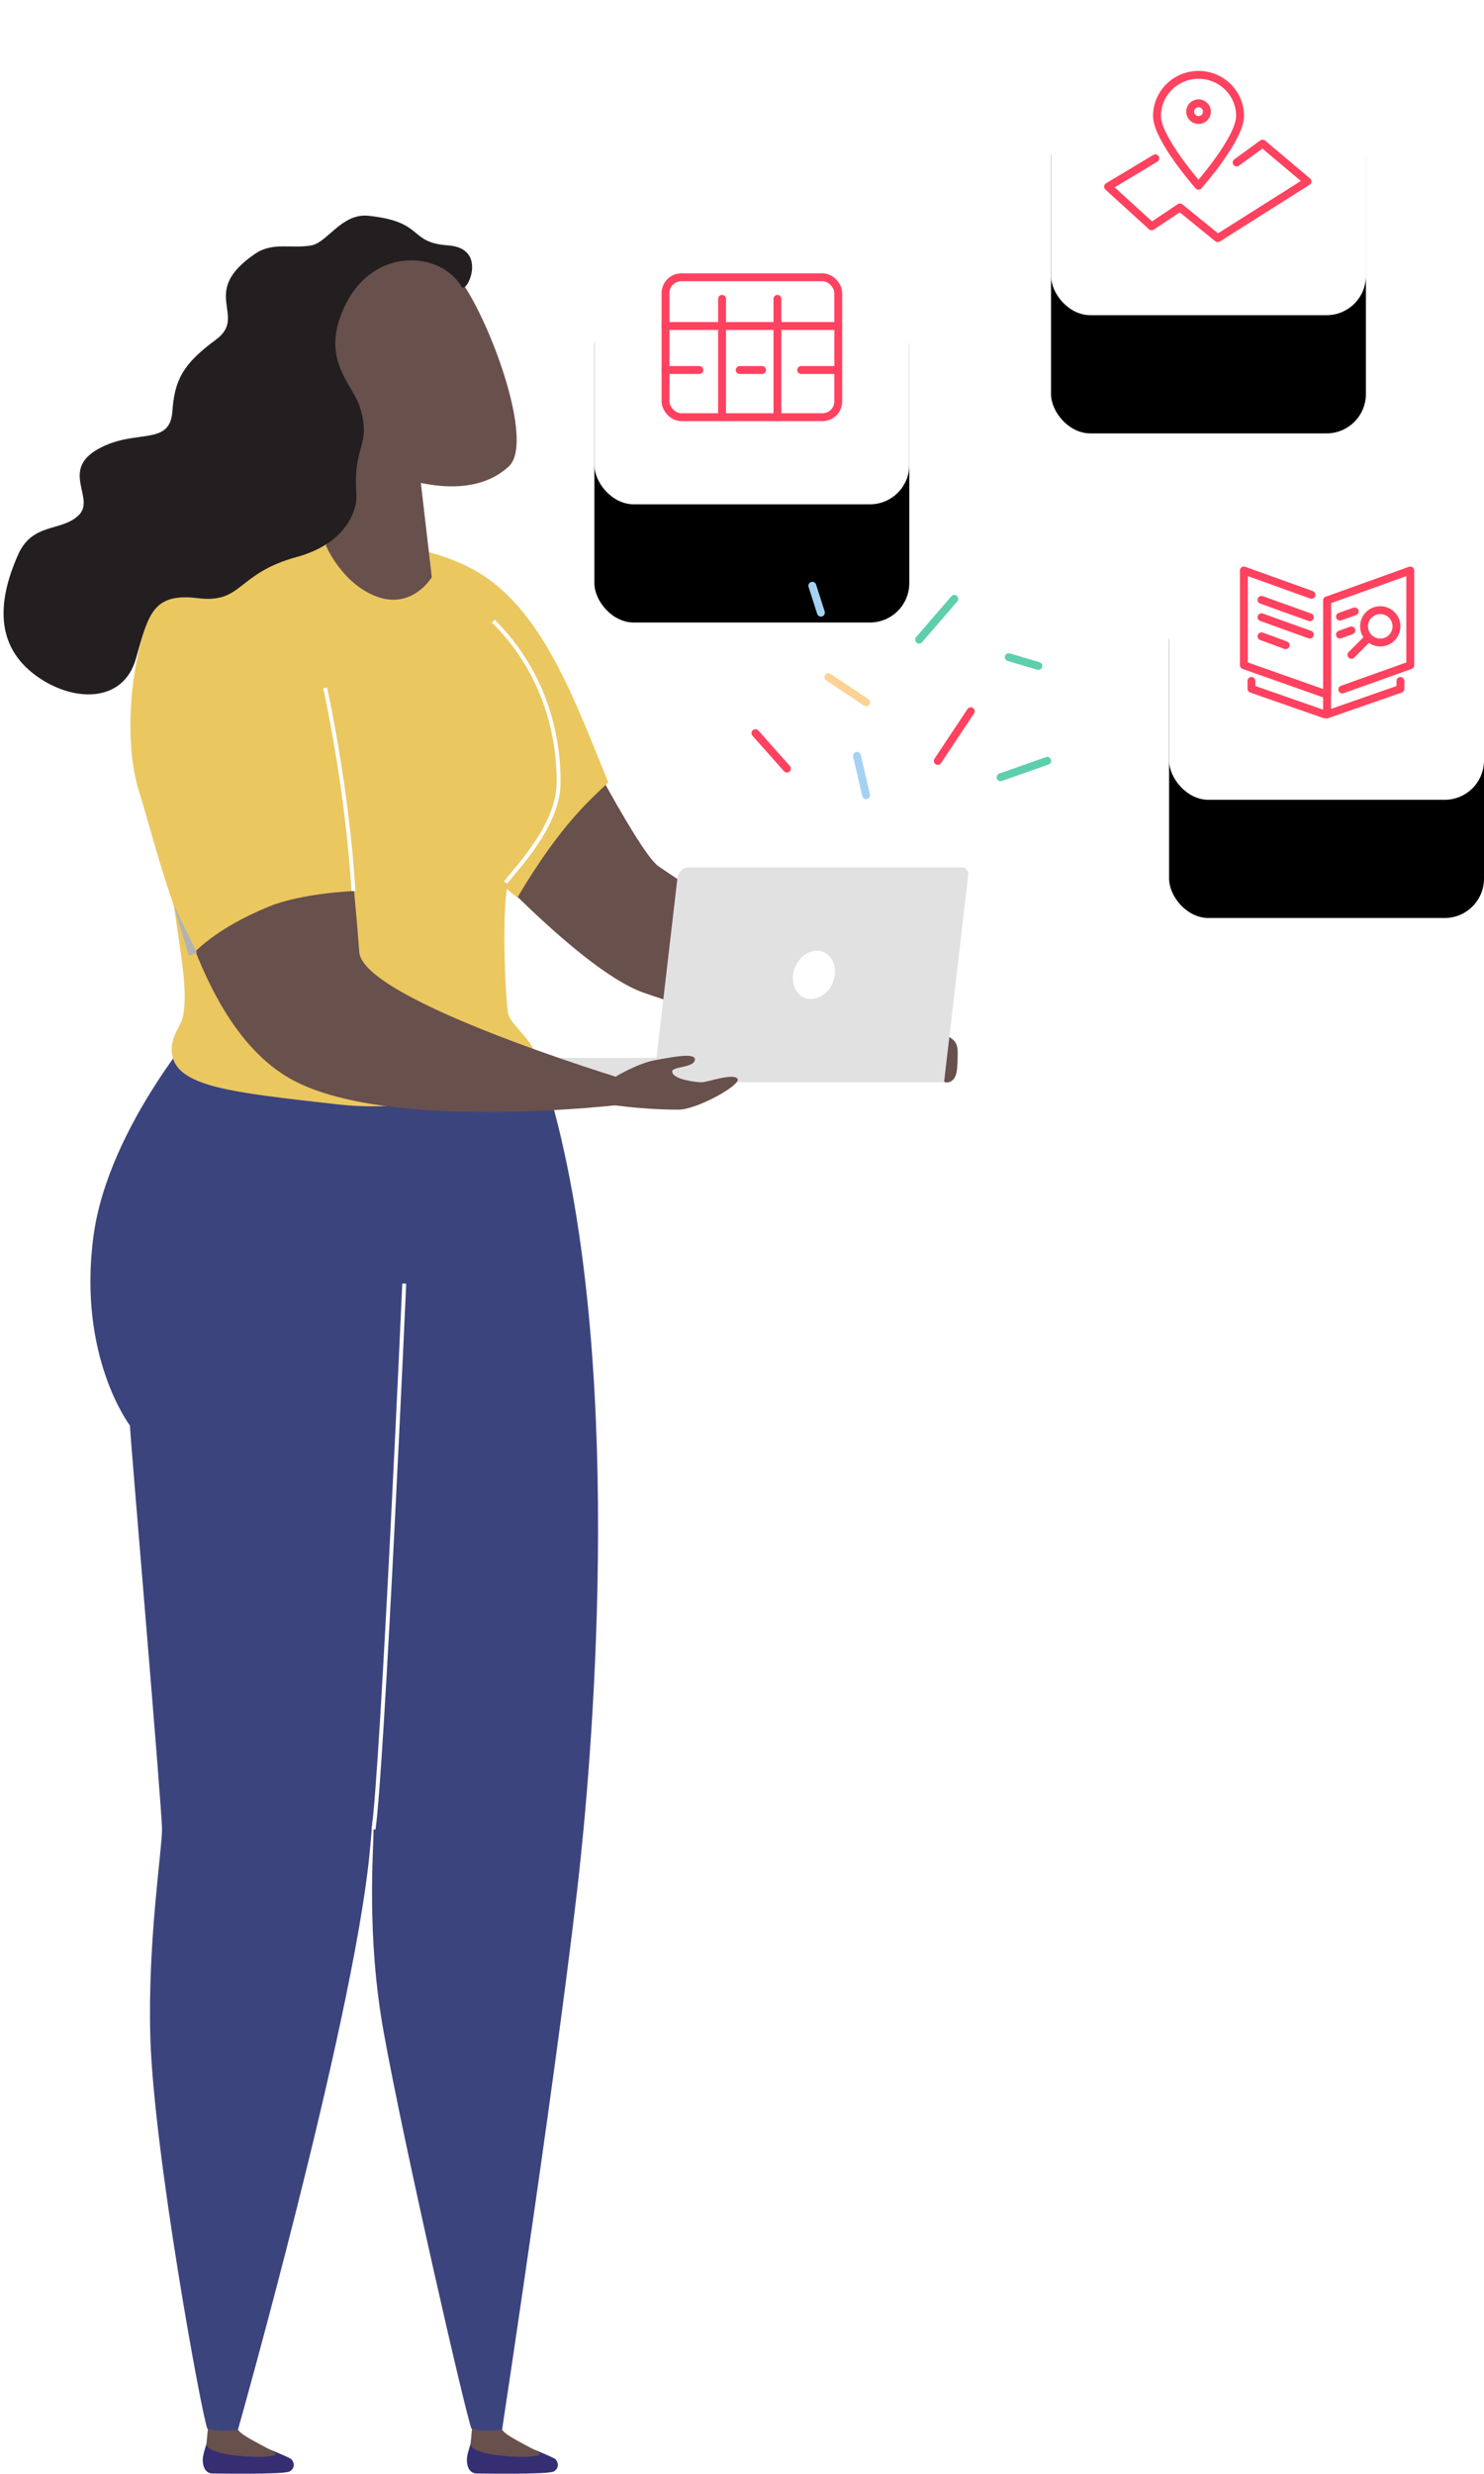<?xml version="1.0" encoding="UTF-8"?>
<svg width="377px" height="628px" viewBox="0 0 377 628" version="1.1" xmlns="http://www.w3.org/2000/svg" xmlns:xlink="http://www.w3.org/1999/xlink">
    <!-- Generator: sketchtool 62 (101010) - https://sketch.com -->
    <title>74DD05C3-463C-4C25-8490-49692F3240D9</title>
    <desc>Created with sketchtool.</desc>
    <defs>
        <rect id="path-1" x="0" y="0" width="80" height="80" rx="10"></rect>
        <filter x="-12.5%" y="-12.5%" width="125.0%" height="150.0%" filterUnits="objectBoundingBox" id="filter-2">
            <feMorphology radius="15" operator="erode" in="SourceAlpha" result="shadowSpreadOuter1"></feMorphology>
            <feOffset dx="0" dy="30" in="shadowSpreadOuter1" result="shadowOffsetOuter1"></feOffset>
            <feGaussianBlur stdDeviation="10" in="shadowOffsetOuter1" result="shadowBlurOuter1"></feGaussianBlur>
            <feColorMatrix values="0 0 0 0 0.42   0 0 0 0 0.42   0 0 0 0 0.42  0 0 0 0.25 0" type="matrix" in="shadowBlurOuter1"></feColorMatrix>
        </filter>
        <rect id="path-3" x="0" y="0" width="80" height="80" rx="10"></rect>
        <filter x="-12.5%" y="-12.5%" width="125.0%" height="150.0%" filterUnits="objectBoundingBox" id="filter-4">
            <feMorphology radius="15" operator="erode" in="SourceAlpha" result="shadowSpreadOuter1"></feMorphology>
            <feOffset dx="0" dy="30" in="shadowSpreadOuter1" result="shadowOffsetOuter1"></feOffset>
            <feGaussianBlur stdDeviation="10" in="shadowOffsetOuter1" result="shadowBlurOuter1"></feGaussianBlur>
            <feColorMatrix values="0 0 0 0 0.42   0 0 0 0 0.42   0 0 0 0 0.42  0 0 0 0.25 0" type="matrix" in="shadowBlurOuter1"></feColorMatrix>
        </filter>
        <rect id="path-5" x="0" y="0" width="80" height="80" rx="10"></rect>
        <filter x="-12.5%" y="-12.5%" width="125.0%" height="150.0%" filterUnits="objectBoundingBox" id="filter-6">
            <feMorphology radius="15" operator="erode" in="SourceAlpha" result="shadowSpreadOuter1"></feMorphology>
            <feOffset dx="0" dy="30" in="shadowSpreadOuter1" result="shadowOffsetOuter1"></feOffset>
            <feGaussianBlur stdDeviation="10" in="shadowOffsetOuter1" result="shadowBlurOuter1"></feGaussianBlur>
            <feColorMatrix values="0 0 0 0 0.42   0 0 0 0 0.42   0 0 0 0 0.42  0 0 0 0.25 0" type="matrix" in="shadowBlurOuter1"></feColorMatrix>
        </filter>
    </defs>
    <g id="Acervo" stroke="none" stroke-width="1" fill="none" fill-rule="evenodd">
        <g id="acervo-home-white" transform="translate(-217, -1597)">
            <g id="#perfil" transform="translate(0, 755)">
                <g id="biblioteca" transform="translate(216, 842)">
                    <g id="persona-download-acervo">
                        <g id="Group-2" transform="translate(268, 0)">
                            <g id="guarda-branca">
                                <use fill="black" fill-opacity="1" filter="url(#filter-2)" xlink:href="#path-1"></use>
                                <use fill="#FFFFFF" fill-rule="evenodd" xlink:href="#path-1"></use>
                            </g>
                            <g id="icon-shapefiles" transform="translate(14.5, 19)" stroke="#FF425F" stroke-linecap="round" stroke-linejoin="round" stroke-width="2">
                                <polyline id="Path-4" points="12 21.18 -2.4158453e-13 28.38 11.055 38.45 18.255 33.65 27.855 41.45 50.655 27.05 39.255 17.45 32.655 22.25"></polyline>
                                <path d="M33.529,10.439 C33.529,16.204 22.976,28.141 22.976,28.141 C22.976,28.141 12.424,16.204 12.424,10.439 C12.424,4.674 17.148,0 22.976,0 C28.804,0 33.529,4.674 33.529,10.439 Z" id="Stroke-7"></path>
                                <path d="M24.484,7.838 C25.317,8.668 25.317,10.013 24.484,10.842 C23.651,11.672 22.301,11.672 21.468,10.842 C20.635,10.013 20.635,8.668 21.468,7.838 C22.301,7.008 23.651,7.008 24.484,7.838 Z" id="Stroke-9"></path>
                            </g>
                        </g>
                        <g id="Group-2-Copy" transform="translate(152, 48)">
                            <g id="guarda-branca">
                                <use fill="black" fill-opacity="1" filter="url(#filter-4)" xlink:href="#path-3"></use>
                                <use fill="#FFFFFF" fill-rule="evenodd" xlink:href="#path-3"></use>
                            </g>
                            <g id="icon-tabela" transform="translate(18, 22)" stroke="#FF425F" stroke-linecap="round" stroke-linejoin="round" stroke-width="2">
                                <rect id="Rectangle" x="0.071" y="0.385" width="43.881" height="35.498" rx="4"></rect>
                                <line x1="0.071" y1="12.74" x2="43.952" y2="12.74" id="Line"></line>
                                <line x1="0.071" y1="23.915" x2="8.672" y2="23.915" id="Line-Copy"></line>
                                <line x1="34.525" y1="23.915" x2="43.125" y2="23.915" id="Line-Copy-6"></line>
                                <line x1="18.923" y1="23.915" x2="24.601" y2="23.915" id="Line-Copy-2"></line>
                                <line x1="14.435" y1="5.852" x2="14.435" y2="35.887" id="Line-2"></line>
                                <line x1="28.501" y1="5.852" x2="28.501" y2="35.887" id="Line-2-Copy"></line>
                            </g>
                        </g>
                        <g id="Group-11" transform="translate(298, 123)">
                            <g id="guarda-branca">
                                <use fill="black" fill-opacity="1" filter="url(#filter-6)" xlink:href="#path-5"></use>
                                <use fill="#FFFFFF" fill-rule="evenodd" xlink:href="#path-5"></use>
                            </g>
                            <g id="box-texto" transform="translate(18.5, 21.5)" stroke="#FF425F" stroke-linecap="round" stroke-linejoin="round" stroke-width="2">
                                <g id="icon-oublicacoes">
                                    <polyline id="Path" points="21.636 7.891 21.636 31.8 0.496 24.339 0.496 0.3 17.668 6.466"></polyline>
                                    <line x1="4.974" y1="7.757" x2="17.25" y2="12.165" id="Path"></line>
                                    <line x1="4.974" y1="12.165" x2="17.25" y2="16.574" id="Path-Copy-2"></line>
                                    <line x1="4.974" y1="17" x2="11.112" y2="19.261" id="Path-Copy-3"></line>
                                    <polyline id="Path" transform="translate(32.205, 16.05) scale(-1, 1) translate(-32.205, -16.05) " points="38.914 30.5 21.636 24.339 21.636 0.3 42.775 7.891 42.775 12.5 42.775 31.8"></polyline>
                                    <polyline id="Path" points="21.059 36.825 2.42 30.333 2.42 28.333"></polyline>
                                    <polyline id="Path-Copy-5" transform="translate(30.955, 32.579) scale(-1, 1) translate(-30.955, -32.579) " points="40.275 36.825 21.636 30.333 21.636 28.333"></polyline>
                                    <line x1="25.183" y1="10.677" x2="28.932" y2="12.011" id="Path" transform="translate(26.916, 11.39) scale(-1, 1) translate(-26.916, -11.39) "></line>
                                    <line x1="24.9" y1="15.5" x2="27.815" y2="16.574" id="Path-Copy-4" transform="translate(26.357, 16.037) scale(-1, 1) translate(-26.357, -16.037) "></line>
                                    <path d="M38.06,11.57 C39.669,13.174 39.669,15.773 38.06,17.375 C36.451,18.979 33.843,18.979 32.233,17.375 C30.623,15.773 30.623,13.174 32.233,11.57 C33.843,9.966 36.451,9.966 38.06,11.57 Z" id="Stroke-9"></path>
                                    <line x1="31.815" y1="17.707" x2="27.815" y2="21.707" id="Line-5"></line>
                                    <line x1="21.632" y1="31.8" x2="21.632" y2="36.19" id="Line-6"></line>
                                </g>
                            </g>
                        </g>
                        <g id="persona-downloads" transform="translate(124, 338.5) scale(-1, 1) translate(-124, -338.5) translate(0, 48)">
                            <g id="Group-4" transform="translate(159.533, 395.14) scale(-1, 1) translate(-159.533, -395.14) translate(95.033, 209.64)">
                                <path d="M96.601,362.611 C96.601,362.611 95.644,365.379 95.639,366.598 C95.626,368.972 96.658,370.148 98.101,370.148 L97.55,370.148 C97.55,370.148 116.335,370.502 117.738,369.632 C119.312,368.662 118.739,367.145 118.158,366.546 C117.568,365.951 107.897,362.161 107.897,362.161" id="Fill-5" fill="#352E73"></path>
                                <path d="M104.589,359.021 C105.551,360.962 114.867,364.691 114.159,365.33 C113.455,365.977 109.756,366.165 104.279,365.631 C99.667,365.181 96.799,364.062 96.563,362.829 L97.079,357.434" id="Fill-8" fill="#68504C"></path>
                                <path d="M114.199,12.105 C135.952,76.857 128.293,177.969 124.577,213.693 C120.048,257.261 104.59,359.019 104.59,359.019 C104.59,359.019 100.314,359.758 96.804,358.792 C95.344,355.19 79.641,286.734 74.478,257.991 C70.085,233.523 71.934,212.124 71.934,206.673 C71.934,201.226 50.434,106.514 50.434,104.18 C50.434,104.18 37.088,86.737 41.166,56.136 C44.944,27.799 70.08,-3.41060513e-13 70.08,-3.41060513e-13" id="Fill-10" fill="#3C447E"></path>
                                <path d="M29.503,362.611 C29.503,362.611 28.55,365.379 28.541,366.598 C28.528,368.972 29.56,370.148 31.002,370.148 L30.452,370.148 C30.452,370.148 49.241,370.502 50.644,369.632 C52.214,368.662 51.645,367.145 51.059,366.546 C50.469,365.951 40.799,362.161 40.799,362.161" id="Fill-12" fill="#352E73"></path>
                                <path d="M37.49,359.021 C38.452,360.962 47.768,364.691 47.06,365.33 C46.356,365.977 42.662,366.165 37.184,365.631 C32.568,365.181 29.7,364.062 29.464,362.829 L29.98,357.434" id="Fill-15" fill="#68504C"></path>
                                <path d="M79.729,39.108 C79.729,39.108 74.545,177.972 70.833,213.697 C66.304,257.26 37.491,359.023 37.491,359.023 C37.491,359.023 33.215,359.761 29.709,358.791 C28.245,355.193 16.044,288.5 15.222,259.306 C14.535,235 18.19,212.123 18.19,206.672 C18.19,201.225 10.046,106.514 10.046,104.179 C10.046,104.179 -3.301,86.741 0.774,56.139 C4.551,27.798 29.687,0.003 29.687,0.003" id="Fill-17" fill="#3C447E"></path>
                                <path d="M79.729,68.159 C79.729,68.159 74.26,190.158 71.935,206.674" id="Stroke-23" stroke="#FFFFFF"></path>
                            </g>
                            <g id="Group-54" transform="translate(107.293, 160.556) scale(-1, 1) translate(-107.293, -160.556) translate(0.293, 86.056)">
                                <path d="M81.485,75.48 C81.485,75.48 113.338,111.708 130.733,117.879 C156.549,127.039 197.065,133.193 197.065,133.193 L198.503,127.039 C198.503,127.039 148.81,95.587 134.589,85.827 C129.187,82.118 109.205,42.651 109.205,42.651" id="Fill-1" fill="#68504C"></path>
                                <path d="M63.996,3.951 C63.996,3.951 78.139,4.742 89.117,11.418 C105.894,21.618 114.047,45.836 121.838,64.518 C117.804,68.435 109.927,74.796 98.721,93.78 C85.623,83.33 70.443,63.585 70.443,63.585" id="Fill-3" fill="#EBC760"></path>
                                <path d="M193.736,129.339 C194.345,132.733 197.091,135.644 200.447,136.447 C201.708,136.745 203.094,136.797 204.135,137.566 C205.478,138.55 206.19,140.645 207.857,140.684 C208.73,140.705 209.511,140.066 209.913,139.293 C210.314,138.516 210.401,137.622 210.466,136.75 C210.543,135.653 210.582,134.552 210.591,133.45 C210.595,132.522 210.565,131.555 210.129,130.738 C209.55,129.676 208.397,129.08 207.283,128.609 C203.029,126.804 198.413,125.871 193.796,125.889" id="Fill-5" fill="#68504C"></path>
                                <path d="M47.979,0.226 C44.507,-1.061 36.021,4.894 19.179,11.35 C11.777,19.356 11.621,36.902 10.028,52.432 C6.539,86.392 16.19,110.869 13.837,123.626 C13.28,126.645 10.507,128.938 10.952,133.153 C11.868,141.867 26.136,143.189 53.234,146.268 C80.328,149.343 104.724,137.039 103.26,133.192 C101.796,129.348 97.175,125.98 96.445,123.432 C95.711,120.884 94.247,91.656 97.175,87.813 C100.103,83.97 109.18,75.402 109.206,64.631 C109.271,33.249 82.38,7.416 68.276,3.931 C54.171,0.446 47.979,0.226 47.979,0.226" id="Fill-27" fill="#EBC760"></path>
                                <path d="M95.735,89.952 C98.663,86.104 109.179,75.399 109.204,64.633 C109.243,47.562 102.627,33.509 92.596,23.585" id="Stroke-29" stroke="#FFFFFF"></path>
                                <path d="M139.384,88.858 L133.351,140.641 L207.124,140.641 L213.251,88.145 C213.403,87.074 212.686,86.107 211.749,86.107 L142.169,86.107 C140.783,86.107 139.604,87.273 139.384,88.858" id="Fill-31" fill="#E1E1E1"></path>
                                <path d="M153.684,140.639 L96.439,140.639 L96.439,137.768 C96.439,135.932 97.928,134.438 99.768,134.438 L153.684,134.438 L153.684,140.639 Z" id="Fill-33" fill="#E1E1E1"></path>
                                <path d="M179.368,113.373 C178.957,116.763 176.25,119.509 173.331,119.509 C170.403,119.509 168.36,116.763 168.775,113.373 C169.185,109.987 171.892,107.241 174.816,107.241 C177.74,107.241 179.782,109.987 179.368,113.373" id="Fill-35" fill="#FFFFFF"></path>
                                <path d="M15.118,14.185 C3.872,21.638 -0.787,49.229 4.585,66.132 C9.948,83.038 16.534,125.442 40.679,139.529 C64.823,153.62 125.628,146.261 125.628,146.261 L125.628,139.818 C125.628,139.818 59.46,119.806 58.566,107.598 C57.668,95.389 53.63,47.29 46.211,33.147 C40.7,22.64 32.063,2.948 15.118,14.185" id="Fill-37" fill="#68504C"></path>
                                <path d="M57.084,92.105 C54.739,70.119 52.372,42.96 47.98,31.659 C40.319,11.967 30.542,0.048 13.692,10.244 C2.153,17.231 -2.775,49.822 2.589,66.729 C5.521,75.962 9.429,92.606 16.287,108.118 C16.348,108.04 21.75,101.687 35.617,96.039 C44.055,92.601 57.084,92.105 57.084,92.105" id="Fill-39" fill="#EBC760"></path>
                                <path d="M123.927,139.056 C123.927,139.056 129.714,135.635 134.098,134.953 C137.012,134.495 144.112,132.859 143.823,134.953 C143.542,137.048 137.881,136.551 138.053,137.985 C138.295,139.945 144.138,140.641 145.559,140.641 C146.984,140.641 153.509,138.244 154.645,139.738 C155.785,141.232 144.363,147.585 139.673,147.589 C129.282,147.598 120.339,146.021 120.339,146.021" id="Fill-41" fill="#68504C"></path>
                                <path d="M49.894,40.557 C49.894,40.557 55.464,65.276 57.084,92.107" id="Stroke-43" stroke="#FFFFFF"></path>
                                <polygon id="Fill-45" fill="#B2B2B2" points="15.278 108.512 11.378 95.587 17.29 107.726"></polygon>
                            </g>
                            <g id="Group-3" transform="translate(179.555, 68.374) scale(-1, 1) rotate(4) translate(-179.555, -68.374) translate(115.555, 4.874)">
                                <path d="M103.797,66.867 L108.249,90.601 C108.249,90.601 103.998,99.071 94.85,96.544 C85.697,94.012 80.877,84.517 80.877,84.517 L85.057,57.964" id="Fill-34" fill="#68504C"></path>
                                <path d="M125.801,61.195 C132.72,53.859 115.086,17.301 107.413,12.139 C99.746,6.982 84.704,12.513 81.527,21.156 C78.344,29.805 69.917,52.53 88.912,62.784 C88.912,62.784 113.703,74.008 125.801,61.195 Z" id="Fill-36" fill="#68504C"></path>
                                <path d="M110.678,16.548 C104.693,7.906 88.076,7.976 81.768,22.615 C75.459,37.254 84.793,42.885 87.056,48.921 C90.709,58.661 85.861,58.209 87.665,70.837 C88.274,75.098 85.839,83.621 73.663,87.883 C58.556,93.171 60.879,100.667 49.312,100.059 C37.745,99.45 37.094,105.13 34.701,116.496 C32.266,128.063 19.481,128.672 9.741,122.584 C-1.9832469e-12,116.496 -2.145,106.311 3.044,92.144 C6.101,83.798 13.592,85.7 17.655,81.186 C21.733,76.654 12.176,70.228 21.308,64.14 C30.439,58.052 39.571,62.314 39.571,53.182 C39.571,45.268 41.397,41.006 49.312,34.31 C57.226,27.613 43.833,22.743 57.835,11.785 C62.027,8.504 66.967,9.958 71.837,8.741 C75.87,7.732 78.965,-0.037 85.839,0.218 C100.365,0.756 96.188,6.305 106.538,6.305 C116.887,6.305 112.017,18.481 110.678,16.548 Z" id="Fill-27" fill="#231F20"></path>
                            </g>
                        </g>
                        <g id="confete" transform="translate(192, 148)" stroke-linecap="round" stroke-linejoin="round" stroke-width="2">
                            <line x1="8.91" y1="47.084" x2="0.91" y2="38.084" id="Line-5" stroke="#FF425F"></line>
                            <line x1="42.484" y1="14.352" x2="51.438" y2="4" id="Line-5-Copy-3" stroke="#5ECFAC"></line>
                            <line x1="29.026" y1="53.826" x2="26.708" y2="43.84" id="Line-5-Copy-4" stroke="#A5D2F2"></line>
                            <line x1="19.458" y1="23.887" x2="29.026" y2="30.252" id="Line-5-Copy-5" stroke="#FDD294"></line>
                            <line x1="47.234" y1="45.127" x2="55.617" y2="32.52" id="Line-5-Copy" stroke="#FF425F"></line>
                            <line x1="63.195" y1="49.277" x2="75.039" y2="45.105" id="Line-5-Copy-2" stroke="#5ECFAC"></line>
                            <line x1="65.273" y1="18.803" x2="72.785" y2="21.025" id="Line-5-Copy-6" stroke="#5ECFAC"></line>
                            <line x1="15.366" y1="0.672" x2="17.55" y2="7.499" id="Line-5-Copy-7" stroke="#A5D2F2"></line>
                        </g>
                    </g>
                </g>
            </g>
        </g>
    </g>
</svg>